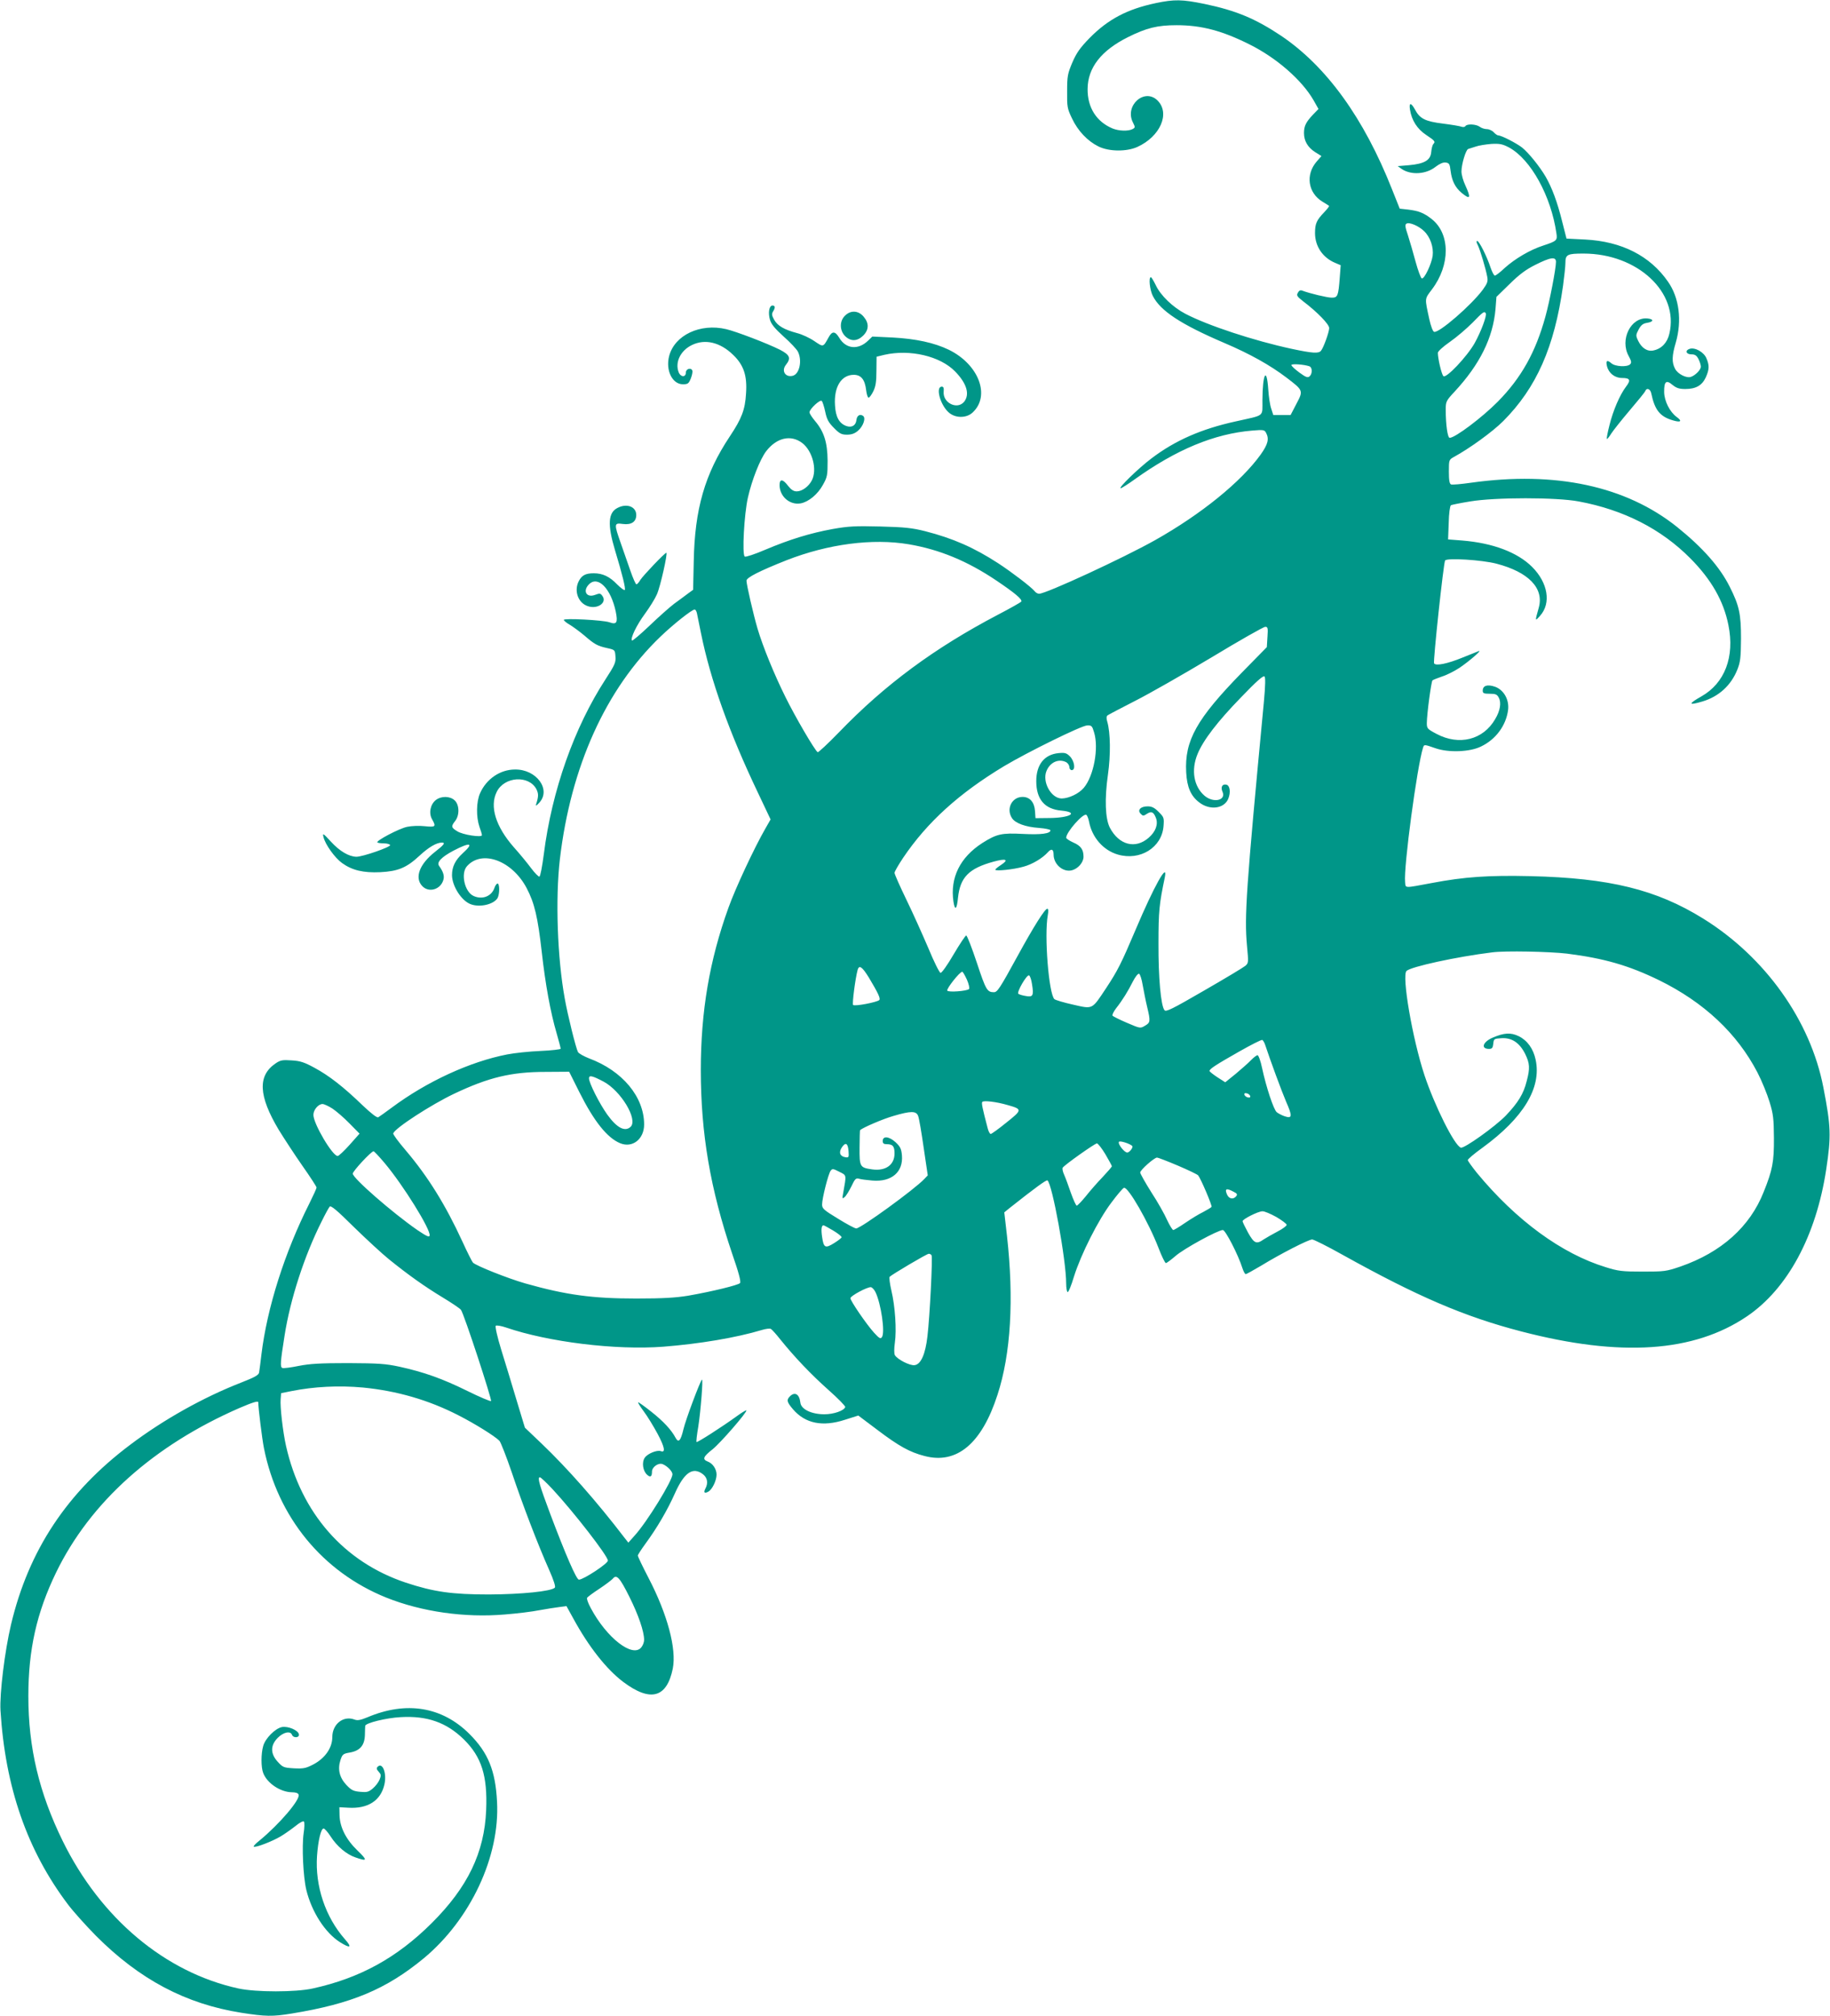 <?xml version="1.0" standalone="no"?>
<!DOCTYPE svg PUBLIC "-//W3C//DTD SVG 20010904//EN"
 "http://www.w3.org/TR/2001/REC-SVG-20010904/DTD/svg10.dtd">
<svg version="1.0" xmlns="http://www.w3.org/2000/svg"
 width="1162pt" height="1280pt" viewBox="0 0 1162 1280"
 preserveAspectRatio="xMidYMid meet">
<g transform="translate(0,1280) scale(0.1,-0.1)"
fill="#009688" stroke="none">
<path d="M7338 12780 c-180 -38 -302 -102 -420 -222 -61 -63 -82 -93 -109
-155 -30 -71 -33 -87 -33 -183 -1 -98 1 -110 31 -172 37 -79 99 -144 168 -178
67 -33 178 -34 247 -3 145 66 210 213 128 295 -83 82 -211 -33 -156 -140 15
-30 15 -32 -3 -42 -28 -14 -86 -12 -126 4 -103 43 -160 133 -159 251 1 135 86
244 256 329 118 59 188 76 309 76 156 0 287 -34 461 -121 172 -85 335 -227
409 -356 l31 -55 -35 -36 c-45 -48 -57 -72 -57 -117 0 -50 24 -91 71 -121 l40
-25 -30 -34 c-73 -84 -56 -200 37 -256 20 -12 39 -24 41 -26 3 -2 -11 -20 -31
-41 -48 -50 -58 -72 -58 -132 0 -84 49 -157 130 -190 l33 -14 -6 -80 c-9 -116
-13 -126 -51 -126 -28 0 -141 27 -188 45 -11 4 -20 0 -27 -14 -10 -17 -5 -24
36 -56 87 -66 163 -144 163 -168 0 -25 -36 -125 -52 -144 -15 -19 -54 -16
-186 12 -241 52 -532 148 -674 222 -81 42 -160 118 -190 184 -13 26 -26 48
-30 49 -16 0 -7 -82 12 -119 48 -95 179 -181 455 -299 164 -70 290 -141 393
-219 109 -83 108 -83 64 -167 l-37 -71 -55 0 -55 0 -13 40 c-8 22 -16 77 -19
123 -10 147 -36 100 -37 -68 -1 -110 20 -93 -171 -136 -218 -48 -384 -121
-534 -235 -81 -61 -213 -189 -195 -189 6 0 45 25 87 55 266 191 508 291 748
311 71 6 78 5 88 -14 21 -39 12 -73 -34 -138 -125 -174 -378 -379 -671 -544
-203 -114 -692 -340 -736 -340 -9 0 -22 7 -29 17 -24 28 -143 119 -230 176
-154 100 -288 159 -464 204 -83 21 -131 26 -285 30 -159 4 -201 2 -303 -16
-142 -26 -273 -66 -429 -132 -65 -28 -123 -47 -129 -43 -18 11 -4 270 20 375
25 111 77 243 116 294 66 86 157 107 229 52 65 -50 96 -169 61 -237 -20 -39
-62 -70 -96 -70 -20 0 -35 10 -55 35 -33 44 -54 46 -54 5 0 -73 66 -129 135
-116 50 10 107 57 140 117 28 50 30 61 30 154 -1 116 -23 185 -80 252 -19 23
-35 47 -35 55 0 21 68 84 78 72 5 -5 15 -36 22 -69 10 -48 21 -68 55 -102 36
-37 49 -43 83 -43 29 0 49 7 70 25 34 29 52 83 31 95 -19 13 -38 1 -41 -27 -4
-35 -30 -50 -64 -38 -45 16 -68 57 -72 131 -8 117 40 194 119 194 47 0 71 -30
79 -99 3 -25 10 -46 15 -46 6 0 19 18 30 40 15 31 20 60 20 130 l1 90 49 12
c163 37 355 -8 450 -106 74 -76 94 -145 57 -192 -44 -53 -137 -7 -130 65 2 22
-1 31 -12 31 -40 0 -12 -111 41 -161 41 -40 114 -41 154 -4 116 106 40 306
-150 399 -93 45 -210 70 -358 78 l-128 6 -27 -26 c-63 -61 -141 -53 -183 18
-26 43 -45 44 -67 4 -36 -65 -33 -64 -91 -25 -29 20 -78 43 -110 51 -82 22
-123 46 -145 84 -15 27 -17 37 -8 52 16 25 15 39 -3 39 -21 0 -29 -46 -16 -90
8 -29 32 -57 87 -107 42 -37 82 -80 90 -95 29 -56 11 -143 -32 -154 -47 -12
-74 31 -44 69 34 43 26 63 -37 96 -82 41 -278 116 -342 131 -165 39 -327 -38
-362 -170 -24 -91 20 -180 87 -180 31 0 37 4 50 36 8 20 13 43 10 51 -8 21
-41 11 -41 -12 0 -32 -33 -31 -46 2 -24 63 12 137 84 172 84 41 180 18 263
-63 67 -65 89 -132 81 -245 -6 -102 -27 -158 -103 -272 -159 -239 -223 -462
-229 -794 l-4 -180 -33 -24 c-18 -14 -58 -43 -88 -65 -30 -23 -101 -86 -157
-140 -57 -54 -106 -96 -110 -93 -12 13 29 98 83 171 30 41 64 96 75 122 22 48
70 264 60 264 -10 0 -146 -143 -165 -172 -9 -16 -20 -28 -25 -28 -5 0 -22 39
-39 88 -17 48 -44 127 -61 175 -43 122 -42 128 14 120 54 -7 85 14 85 57 0 53
-60 76 -119 45 -60 -30 -64 -107 -17 -265 49 -162 70 -249 63 -256 -3 -4 -25
12 -48 35 -48 50 -92 71 -149 71 -52 0 -76 -13 -95 -50 -32 -62 -4 -139 58
-159 62 -21 123 23 92 65 -12 17 -17 18 -46 7 -55 -21 -81 25 -39 67 57 57
139 -27 170 -174 14 -70 6 -84 -41 -67 -41 14 -289 27 -289 15 0 -5 17 -19 38
-31 20 -12 61 -42 91 -67 66 -57 83 -67 146 -81 50 -11 50 -12 53 -54 3 -37
-4 -53 -63 -144 -199 -306 -341 -707 -392 -1111 -10 -77 -22 -141 -28 -142 -5
-2 -29 22 -53 54 -23 31 -72 91 -109 132 -116 132 -155 260 -109 352 48 98
204 108 252 17 14 -29 14 -46 -2 -96 -4 -12 2 -10 20 10 77 83 -17 213 -154
211 -94 0 -182 -60 -222 -151 -24 -54 -25 -150 -4 -212 9 -24 16 -48 16 -54 0
-16 -122 2 -157 25 -38 23 -40 31 -13 65 29 37 27 103 -3 131 -30 28 -85 29
-120 2 -35 -28 -46 -84 -23 -123 26 -46 22 -50 -47 -43 -36 4 -84 2 -112 -4
-52 -11 -199 -89 -189 -99 3 -3 22 -6 42 -6 19 0 37 -5 39 -11 4 -12 -173 -74
-214 -74 -48 1 -106 35 -162 96 -49 54 -54 56 -47 29 11 -47 72 -132 118 -165
64 -46 135 -63 243 -58 113 6 166 28 248 104 59 55 109 84 143 84 24 0 14 -14
-44 -59 -99 -78 -131 -164 -81 -217 42 -45 119 -22 135 42 6 24 -2 50 -28 86
-17 23 15 56 90 96 109 57 134 51 60 -16 -47 -43 -68 -85 -68 -139 1 -70 60
-162 118 -184 59 -23 149 -1 172 40 13 26 13 91 -1 91 -5 0 -15 -13 -20 -29
-19 -53 -77 -75 -132 -50 -57 26 -83 143 -42 189 95 107 287 36 379 -139 50
-95 71 -185 96 -406 23 -205 55 -382 95 -518 14 -48 25 -91 25 -96 0 -4 -57
-11 -127 -14 -71 -3 -166 -13 -212 -22 -237 -46 -511 -172 -735 -339 -39 -29
-77 -56 -84 -60 -8 -5 -44 23 -100 76 -122 118 -214 189 -305 238 -64 35 -91
44 -145 47 -58 4 -71 2 -102 -19 -115 -78 -109 -206 20 -422 34 -55 101 -158
150 -228 50 -71 90 -133 90 -138 0 -6 -21 -52 -46 -102 -157 -312 -268 -662
-304 -958 -6 -52 -13 -104 -15 -116 -4 -16 -30 -30 -117 -64 -238 -93 -490
-234 -702 -394 -400 -301 -644 -669 -756 -1141 -40 -169 -73 -439 -67 -545 30
-487 169 -889 429 -1233 34 -45 114 -134 177 -198 277 -278 570 -433 923 -489
153 -24 199 -25 320 -5 381 62 600 154 839 351 296 246 484 646 465 994 -10
197 -56 311 -175 430 -173 173 -401 211 -648 106 -44 -18 -63 -22 -83 -14 -70
26 -140 -29 -140 -112 0 -68 -46 -134 -120 -173 -48 -25 -63 -28 -124 -25 -64
4 -70 6 -102 41 -48 52 -48 105 0 153 36 36 80 45 90 19 8 -22 48 -20 44 3 -5
26 -68 53 -108 46 -43 -9 -106 -72 -119 -121 -14 -49 -14 -134 0 -170 24 -65
109 -122 182 -123 24 0 40 -5 43 -15 12 -31 -123 -189 -250 -293 -22 -17 -38
-34 -35 -37 9 -9 118 33 173 66 28 17 70 47 94 66 24 20 47 32 52 27 4 -5 4
-38 -2 -74 -12 -84 -3 -276 17 -360 34 -139 119 -272 214 -332 67 -42 78 -34
31 19 -124 141 -190 338 -177 529 7 98 25 174 42 174 6 0 26 -22 44 -50 41
-64 102 -115 159 -134 75 -26 77 -19 13 43 -73 70 -113 148 -115 225 l-1 51
56 -3 c125 -8 207 45 230 148 16 71 -12 143 -43 112 -9 -9 -7 -17 7 -32 15
-17 16 -23 5 -50 -7 -17 -26 -42 -43 -56 -27 -23 -38 -25 -81 -21 -42 4 -55
10 -87 44 -44 47 -56 100 -37 158 12 36 17 40 58 47 65 11 95 45 97 111 0 28
2 55 2 59 3 18 133 50 224 55 170 10 293 -34 403 -142 112 -111 150 -231 141
-448 -11 -270 -117 -490 -346 -718 -221 -220 -455 -349 -756 -415 -109 -24
-358 -24 -470 0 -465 101 -876 445 -1117 937 -150 306 -218 593 -218 919 0
296 53 531 176 785 217 447 620 808 1167 1046 82 35 117 46 117 35 0 -35 24
-231 36 -291 87 -438 372 -786 777 -949 225 -90 498 -129 754 -107 76 6 174
18 218 27 44 8 101 17 126 20 l46 6 43 -78 c98 -180 211 -323 317 -403 173
-130 277 -102 315 84 25 125 -34 345 -153 574 -38 73 -69 138 -69 144 0 5 22
39 49 76 72 98 139 212 187 320 59 132 114 170 178 120 28 -22 34 -56 15 -91
-13 -25 -6 -33 19 -19 24 13 52 70 52 108 0 35 -24 71 -56 83 -36 14 -29 31
31 78 49 39 222 238 214 247 -2 2 -29 -14 -59 -36 -98 -71 -253 -170 -257
-165 -3 2 2 46 11 98 15 96 32 307 23 298 -13 -14 -103 -254 -117 -314 -18
-76 -32 -90 -51 -54 -26 49 -77 104 -153 164 -44 35 -82 62 -84 60 -2 -3 14
-28 36 -58 22 -29 61 -93 87 -141 45 -84 53 -123 21 -111 -24 9 -85 -16 -102
-42 -20 -29 -12 -84 15 -108 21 -19 31 -12 31 20 0 29 40 57 66 48 30 -11 64
-46 64 -65 0 -40 -161 -302 -240 -389 l-40 -45 -23 29 c-179 234 -364 443
-527 599 l-107 102 -53 175 c-29 96 -72 240 -97 319 -25 81 -40 148 -35 153 4
4 33 0 65 -11 268 -92 696 -145 998 -122 230 18 463 57 626 106 26 8 52 11 58
7 7 -4 34 -34 60 -67 92 -114 195 -222 305 -320 61 -54 109 -103 107 -109 -7
-23 -73 -46 -132 -46 -83 0 -149 32 -153 75 -6 53 -35 70 -66 39 -23 -23 -20
-36 20 -83 78 -90 187 -112 329 -66 l85 27 121 -91 c136 -103 206 -142 300
-166 205 -54 363 79 463 389 85 260 105 607 60 1010 l-17 148 33 27 c163 129
233 180 241 176 30 -19 119 -506 119 -655 0 -27 4 -51 9 -54 5 -3 23 40 40 97
45 144 156 363 238 471 37 50 73 92 80 94 26 8 156 -218 219 -381 20 -53 42
-97 47 -97 5 0 32 20 60 44 51 46 271 166 302 166 16 0 97 -156 124 -242 7
-21 16 -38 21 -38 5 0 48 24 97 53 124 76 302 167 325 167 10 0 98 -44 196
-99 473 -263 770 -391 1132 -485 630 -164 1095 -133 1433 96 258 175 439 511
503 933 32 212 30 273 -18 520 -82 425 -369 828 -764 1073 -297 184 -594 257
-1096 269 -266 6 -418 -4 -628 -44 -178 -33 -164 -34 -168 7 -10 93 76 734
114 853 7 21 7 21 79 -4 83 -29 218 -24 289 11 94 45 159 133 172 232 8 65
-27 128 -84 148 -48 16 -77 7 -77 -26 0 -16 8 -19 45 -19 37 0 46 -4 57 -25
17 -32 9 -83 -23 -136 -76 -132 -229 -170 -372 -94 -59 31 -62 35 -62 69 1 64
28 263 36 271 5 4 33 15 62 25 29 9 78 34 110 55 62 42 146 115 122 106 -8 -3
-55 -22 -105 -42 -93 -38 -168 -54 -179 -36 -7 12 60 637 70 653 11 18 234 4
326 -20 204 -53 303 -156 269 -279 -25 -89 -25 -89 8 -52 72 80 50 210 -50
310 -93 93 -249 152 -444 168 l-90 7 4 105 c1 59 8 108 14 112 5 3 60 14 121
24 160 27 550 27 691 0 285 -53 524 -175 709 -362 133 -134 211 -271 241 -423
41 -201 -23 -369 -172 -453 -85 -48 -83 -59 7 -32 104 31 182 102 222 203 19
48 22 75 23 196 0 157 -11 209 -72 330 -62 124 -170 247 -334 379 -325 260
-772 356 -1308 281 -62 -9 -120 -14 -127 -11 -10 4 -14 26 -14 81 0 75 1 76
31 93 101 55 247 161 314 228 211 212 325 469 380 860 8 59 15 124 15 144 0
54 12 60 115 60 343 0 608 -247 545 -509 -13 -57 -49 -95 -100 -106 -39 -9
-75 14 -98 61 -16 34 -15 37 3 72 15 28 28 38 53 42 44 7 45 24 2 28 -105 9
-176 -135 -118 -239 17 -31 19 -42 9 -52 -19 -19 -96 -15 -120 7 -26 23 -36
16 -27 -19 11 -45 50 -75 95 -75 52 0 58 -13 26 -55 -40 -53 -82 -151 -105
-244 -12 -46 -19 -85 -17 -88 3 -2 15 13 28 34 13 20 66 87 117 147 52 61 97
116 99 123 9 23 32 14 38 -14 22 -106 55 -148 137 -172 50 -15 62 -6 25 21
-44 32 -79 101 -80 158 -1 68 13 80 53 46 25 -20 42 -26 81 -26 67 0 106 22
130 73 23 51 24 77 4 123 -16 38 -72 70 -106 59 -31 -10 -23 -35 11 -35 23 0
33 -7 45 -30 8 -16 15 -37 15 -48 0 -20 -34 -55 -63 -65 -28 -10 -84 18 -101
52 -21 40 -20 82 5 166 40 139 22 285 -50 387 -113 163 -293 255 -525 267
l-119 6 -28 110 c-30 121 -64 213 -105 284 -39 66 -108 151 -149 184 -36 28
-131 77 -151 77 -6 0 -19 9 -29 20 -10 11 -30 20 -44 20 -14 0 -35 7 -45 15
-23 17 -82 20 -91 4 -4 -6 -14 -7 -24 -4 -9 4 -62 13 -118 20 -113 14 -147 31
-178 89 -25 46 -39 46 -32 0 11 -69 46 -123 103 -161 56 -37 60 -43 45 -58 -5
-6 -11 -28 -13 -50 -4 -52 -42 -75 -141 -84 l-72 -6 27 -19 c59 -39 154 -33
214 15 25 19 47 29 63 27 23 -3 27 -9 32 -53 8 -63 29 -105 69 -139 56 -46 62
-35 25 46 -14 29 -25 69 -25 89 0 46 28 139 43 143 7 2 28 9 47 15 19 7 64 14
99 17 55 3 72 -1 114 -23 138 -76 266 -308 300 -545 7 -44 2 -49 -83 -77 -84
-27 -179 -83 -246 -143 -28 -27 -56 -48 -62 -48 -6 0 -18 24 -28 53 -23 70
-72 167 -84 167 -6 0 -5 -12 4 -27 15 -31 50 -148 60 -202 5 -28 0 -41 -28
-80 -74 -100 -281 -279 -310 -268 -8 3 -21 38 -30 79 -30 139 -31 127 17 191
117 155 116 353 -2 446 -48 38 -82 52 -149 60 l-54 6 -49 123 c-179 453 -416
780 -703 974 -165 110 -287 161 -488 203 -142 29 -190 30 -310 5z m1704 -1447
c40 -38 62 -103 55 -158 -8 -53 -53 -148 -69 -143 -6 2 -24 50 -39 105 -15 56
-37 132 -49 169 -18 53 -20 68 -9 74 17 11 77 -14 111 -47z m838 -196 c0 -42
-40 -250 -67 -347 -62 -226 -153 -389 -303 -541 -98 -99 -270 -229 -305 -229
-13 0 -25 83 -25 178 0 52 2 57 57 116 160 173 243 341 259 523 l6 78 83 81
c62 61 103 92 165 123 96 48 130 53 130 18z m-446 -326 c9 -13 -30 -117 -70
-189 -49 -87 -183 -228 -199 -210 -12 12 -35 112 -35 148 0 9 34 40 76 69 42
29 106 84 143 121 68 70 76 76 85 61z m-1119 -337 c19 -8 19 -48 0 -64 -12
-10 -24 -5 -65 25 -27 20 -50 41 -50 47 0 10 82 4 115 -8z m-2544 -1130 c194
-33 371 -106 554 -229 119 -80 168 -121 160 -135 -3 -4 -69 -42 -148 -83 -404
-212 -718 -444 -1010 -747 -70 -72 -131 -129 -135 -126 -18 11 -142 223 -205
351 -71 143 -143 319 -177 434 -26 88 -70 279 -70 304 0 20 84 62 255 130 264
103 545 140 776 101z m-1346 -436 c3 -13 14 -70 26 -128 60 -297 180 -633 362
-1014 l80 -169 -32 -56 c-70 -121 -192 -382 -236 -506 -120 -333 -175 -657
-175 -1029 0 -404 60 -755 199 -1166 42 -121 57 -178 50 -187 -12 -13 -175
-53 -329 -80 -80 -13 -159 -18 -330 -18 -278 0 -443 22 -705 96 -111 32 -310
111 -332 132 -6 7 -36 66 -66 132 -108 235 -220 415 -361 581 -46 54 -82 102
-79 108 14 35 241 182 386 251 219 104 363 139 581 139 l150 1 65 -130 c94
-187 177 -290 259 -324 78 -32 152 26 152 119 0 175 -137 341 -350 420 -33 13
-65 31 -70 40 -13 24 -66 237 -84 340 -47 258 -60 633 -31 884 69 587 291
1080 638 1413 83 80 201 173 218 173 5 0 11 -10 14 -22z m3623 -152 l-4 -65
-157 -160 c-289 -296 -366 -433 -355 -635 5 -95 30 -151 83 -191 67 -52 158
-40 184 23 17 41 11 86 -13 90 -25 5 -36 -16 -24 -44 26 -56 -56 -75 -113 -27
-69 59 -87 163 -45 265 36 88 127 207 278 362 94 98 139 138 147 131 7 -7 6
-56 -4 -165 -113 -1189 -124 -1358 -107 -1545 10 -107 10 -110 -11 -128 -12
-10 -130 -81 -262 -157 -202 -117 -242 -137 -251 -124 -23 29 -39 208 -38 424
0 205 5 251 40 418 22 107 -69 -56 -186 -333 -90 -212 -113 -258 -187 -370
-91 -137 -82 -133 -209 -104 -59 13 -112 29 -119 35 -36 36 -65 405 -42 532 5
27 4 42 -3 42 -15 0 -87 -114 -187 -297 -115 -210 -130 -233 -152 -233 -43 0
-51 14 -108 186 -32 96 -62 174 -68 174 -5 0 -41 -54 -80 -120 -40 -69 -76
-119 -83 -117 -7 1 -42 71 -77 156 -36 84 -98 223 -140 309 -41 85 -75 161
-75 170 0 8 25 51 55 96 152 225 353 408 640 581 151 90 490 257 528 259 28 1
32 -3 44 -44 31 -100 -2 -277 -65 -352 -31 -37 -94 -67 -140 -68 -68 0 -126
106 -97 175 23 56 78 80 126 55 10 -6 19 -20 19 -30 0 -11 7 -20 15 -20 26 0
18 57 -11 87 -22 22 -32 25 -73 21 -90 -9 -141 -73 -141 -178 0 -115 53 -178
160 -187 113 -11 56 -46 -75 -47 l-90 -1 -3 45 c-4 57 -33 90 -79 90 -68 0
-106 -76 -67 -135 21 -32 85 -56 172 -62 39 -3 72 -10 72 -15 0 -21 -59 -29
-175 -23 -136 7 -166 0 -258 -58 -141 -91 -205 -220 -183 -371 9 -61 22 -51
29 24 14 130 69 186 226 229 80 22 99 13 47 -21 -20 -13 -36 -26 -36 -30 0
-11 116 1 179 19 56 15 121 54 155 92 22 25 36 19 36 -15 0 -62 60 -114 116
-100 39 10 74 50 74 86 0 46 -17 70 -66 91 -24 11 -44 24 -44 30 0 35 108 158
128 145 5 -3 13 -22 17 -43 19 -100 90 -182 183 -209 141 -41 279 44 290 180
4 53 3 57 -31 91 -27 27 -43 35 -70 35 -45 0 -67 -24 -44 -47 14 -15 18 -15
40 0 28 18 42 12 57 -27 15 -40 -2 -87 -46 -125 -84 -74 -189 -47 -247 64 -29
57 -34 182 -12 336 18 126 16 267 -4 336 -7 22 -6 35 2 41 7 5 85 46 175 92
89 45 308 170 485 276 177 107 330 194 341 194 16 0 18 -7 14 -64z m1902
-2011 c235 -30 390 -74 585 -169 285 -140 496 -338 625 -587 27 -52 61 -136
76 -185 24 -78 27 -107 28 -229 1 -152 -9 -204 -65 -343 -87 -221 -269 -384
-529 -474 -91 -31 -102 -32 -240 -32 -129 0 -155 3 -234 28 -279 85 -569 297
-819 600 -31 39 -57 75 -57 80 0 6 42 42 94 79 260 190 375 380 337 558 -15
71 -53 123 -108 150 -50 24 -92 22 -166 -10 -62 -27 -76 -71 -22 -71 19 0 24
6 27 33 3 31 5 32 52 35 65 4 114 -28 150 -99 30 -61 32 -92 10 -174 -20 -81
-55 -137 -133 -219 -67 -69 -264 -210 -285 -203 -40 12 -167 267 -231 460 -77
233 -145 632 -114 662 28 27 317 90 544 118 83 11 363 5 475 -8z m-4433 -152
c58 -97 76 -134 66 -143 -15 -14 -156 -41 -166 -31 -7 7 14 169 29 224 10 32
29 18 71 -50z m623 -14 c12 -28 18 -55 13 -59 -14 -13 -131 -22 -138 -10 -7
11 79 120 95 120 4 0 17 -23 30 -51z m1116 -35 c7 -38 19 -100 28 -137 22 -92
21 -100 -14 -120 -29 -18 -31 -17 -115 19 -47 20 -88 41 -91 45 -3 5 7 26 23
47 41 52 76 109 107 171 15 29 32 51 39 48 6 -2 17 -35 23 -73z m-703 7 c12
-73 6 -84 -40 -75 -21 3 -42 10 -47 14 -11 11 53 122 68 117 6 -2 15 -27 19
-56z m1481 -387 c31 -94 103 -290 132 -358 41 -93 40 -110 -8 -94 -18 6 -41
18 -51 26 -20 17 -67 159 -93 280 -9 45 -23 82 -29 82 -6 0 -24 -14 -41 -31
-16 -17 -59 -55 -96 -86 l-68 -55 -50 32 c-27 18 -50 36 -50 40 0 13 42 40
190 124 74 42 139 75 145 73 5 -2 14 -17 19 -33z m-4201 -232 c110 -59 218
-239 172 -286 -36 -35 -88 -8 -149 77 -50 70 -116 201 -116 230 0 22 21 17 93
-21z m4105 -90 c3 -9 -2 -13 -14 -10 -9 1 -19 9 -22 16 -3 9 2 13 14 10 9 -1
19 -9 22 -16z m-1538 -59 c92 -26 92 -30 -10 -111 -49 -40 -94 -72 -99 -72 -6
0 -15 17 -20 38 -34 130 -39 156 -34 165 7 11 88 2 163 -20z m-4289 -22 c24
-16 73 -58 108 -94 l64 -65 -63 -71 c-35 -39 -69 -71 -76 -71 -33 0 -154 205
-154 261 0 32 31 69 58 69 10 0 38 -13 63 -29z m3719 -47 c6 -14 21 -104 35
-201 l26 -176 -22 -23 c-62 -66 -404 -314 -432 -314 -9 0 -61 28 -116 62 -90
55 -101 64 -101 90 0 39 39 193 54 214 11 15 16 14 55 -6 48 -24 46 -16 25
-135 -7 -36 -6 -39 9 -26 9 7 28 38 43 68 22 47 29 54 47 49 12 -4 51 -9 87
-12 121 -10 196 54 187 160 -4 42 -10 55 -41 84 -41 37 -81 41 -81 7 0 -15 7
-20 25 -20 39 0 50 -13 50 -59 0 -72 -56 -113 -142 -101 -78 11 -81 16 -80
139 0 59 2 109 3 110 19 17 145 71 211 90 112 33 146 33 158 0z m1359 -190 c8
-8 -14 -39 -30 -42 -17 -3 -63 54 -54 68 5 9 69 -11 84 -26z m-1801 -33 c3
-39 1 -42 -19 -39 -35 5 -45 30 -24 62 24 36 39 28 43 -23z m1631 -20 c22 -38
41 -72 41 -76 0 -4 -26 -34 -58 -68 -33 -34 -81 -89 -107 -122 -27 -33 -53
-60 -58 -60 -5 0 -21 36 -37 80 -15 44 -34 96 -43 116 -9 19 -13 40 -9 45 12
18 204 154 217 154 7 0 31 -31 54 -69z m-4579 -53 c120 -142 296 -426 288
-463 -2 -13 -20 -4 -78 35 -156 108 -410 329 -410 358 0 16 117 142 132 142 4
0 35 -33 68 -72z m5039 -19 c66 -28 124 -56 129 -62 17 -21 90 -192 85 -200
-2 -4 -26 -18 -52 -32 -27 -13 -78 -44 -115 -69 -36 -25 -71 -46 -76 -46 -5 0
-23 29 -39 63 -15 35 -60 115 -100 176 -39 62 -71 119 -71 126 0 16 89 95 107
95 6 0 66 -23 132 -51z m352 -165 c25 -12 28 -18 18 -30 -18 -21 -44 -17 -57
10 -17 38 -6 44 39 20z m-5361 -430 c125 -101 227 -173 339 -241 58 -35 112
-71 118 -80 19 -24 198 -571 191 -579 -4 -3 -71 25 -150 64 -158 78 -276 120
-431 154 -88 19 -132 22 -327 23 -177 0 -244 -4 -314 -18 -49 -10 -95 -16
-103 -13 -15 6 -13 36 14 206 36 230 125 505 235 724 22 45 45 87 51 94 8 10
45 -21 156 -131 80 -78 180 -170 221 -203z m5634 269 c36 -21 66 -44 66 -50 0
-7 -26 -26 -57 -42 -32 -17 -71 -39 -88 -50 -47 -33 -61 -27 -100 42 -19 35
-35 68 -35 73 0 13 99 63 126 63 12 1 52 -16 88 -36z m-2814 -86 c30 -18 54
-37 54 -43 -1 -5 -23 -22 -49 -38 -55 -34 -65 -29 -75 41 -7 47 -4 73 9 73 3
0 31 -15 61 -33z m625 -157 c8 -12 -11 -389 -26 -515 -13 -114 -42 -179 -82
-183 -30 -4 -110 37 -125 64 -5 9 -5 42 0 77 12 81 2 233 -22 333 -10 43 -15
83 -11 87 15 15 236 146 248 146 6 1 15 -4 18 -9z m-356 -234 c36 -75 62 -257
41 -286 -9 -13 -17 -8 -50 28 -48 53 -150 202 -150 219 0 15 109 73 130 70 8
-1 21 -15 29 -31z m-3255 -606 c216 -21 417 -79 606 -176 106 -54 231 -132
261 -162 9 -10 44 -100 79 -202 69 -206 167 -461 237 -618 30 -68 42 -107 36
-113 -23 -23 -210 -42 -418 -43 -234 0 -350 16 -528 75 -393 131 -665 442
-761 869 -20 90 -38 247 -34 295 l3 39 64 13 c145 29 302 37 455 23z m1206
-647 c135 -146 350 -423 350 -452 0 -19 -155 -121 -184 -121 -16 0 -85 160
-182 417 -69 184 -83 233 -66 233 6 0 43 -35 82 -77z m486 -681 c58 -116 94
-221 94 -275 0 -14 -8 -35 -18 -47 -55 -68 -220 60 -321 250 -17 31 -27 60
-23 65 4 6 39 32 79 58 39 26 77 55 84 63 24 30 44 8 105 -114z"/>
<path d="M5365 10795 c-35 -34 -34 -93 1 -129 36 -35 77 -34 115 3 37 37 38
79 3 120 -33 40 -83 43 -119 6z"/>
</g>
</svg>
